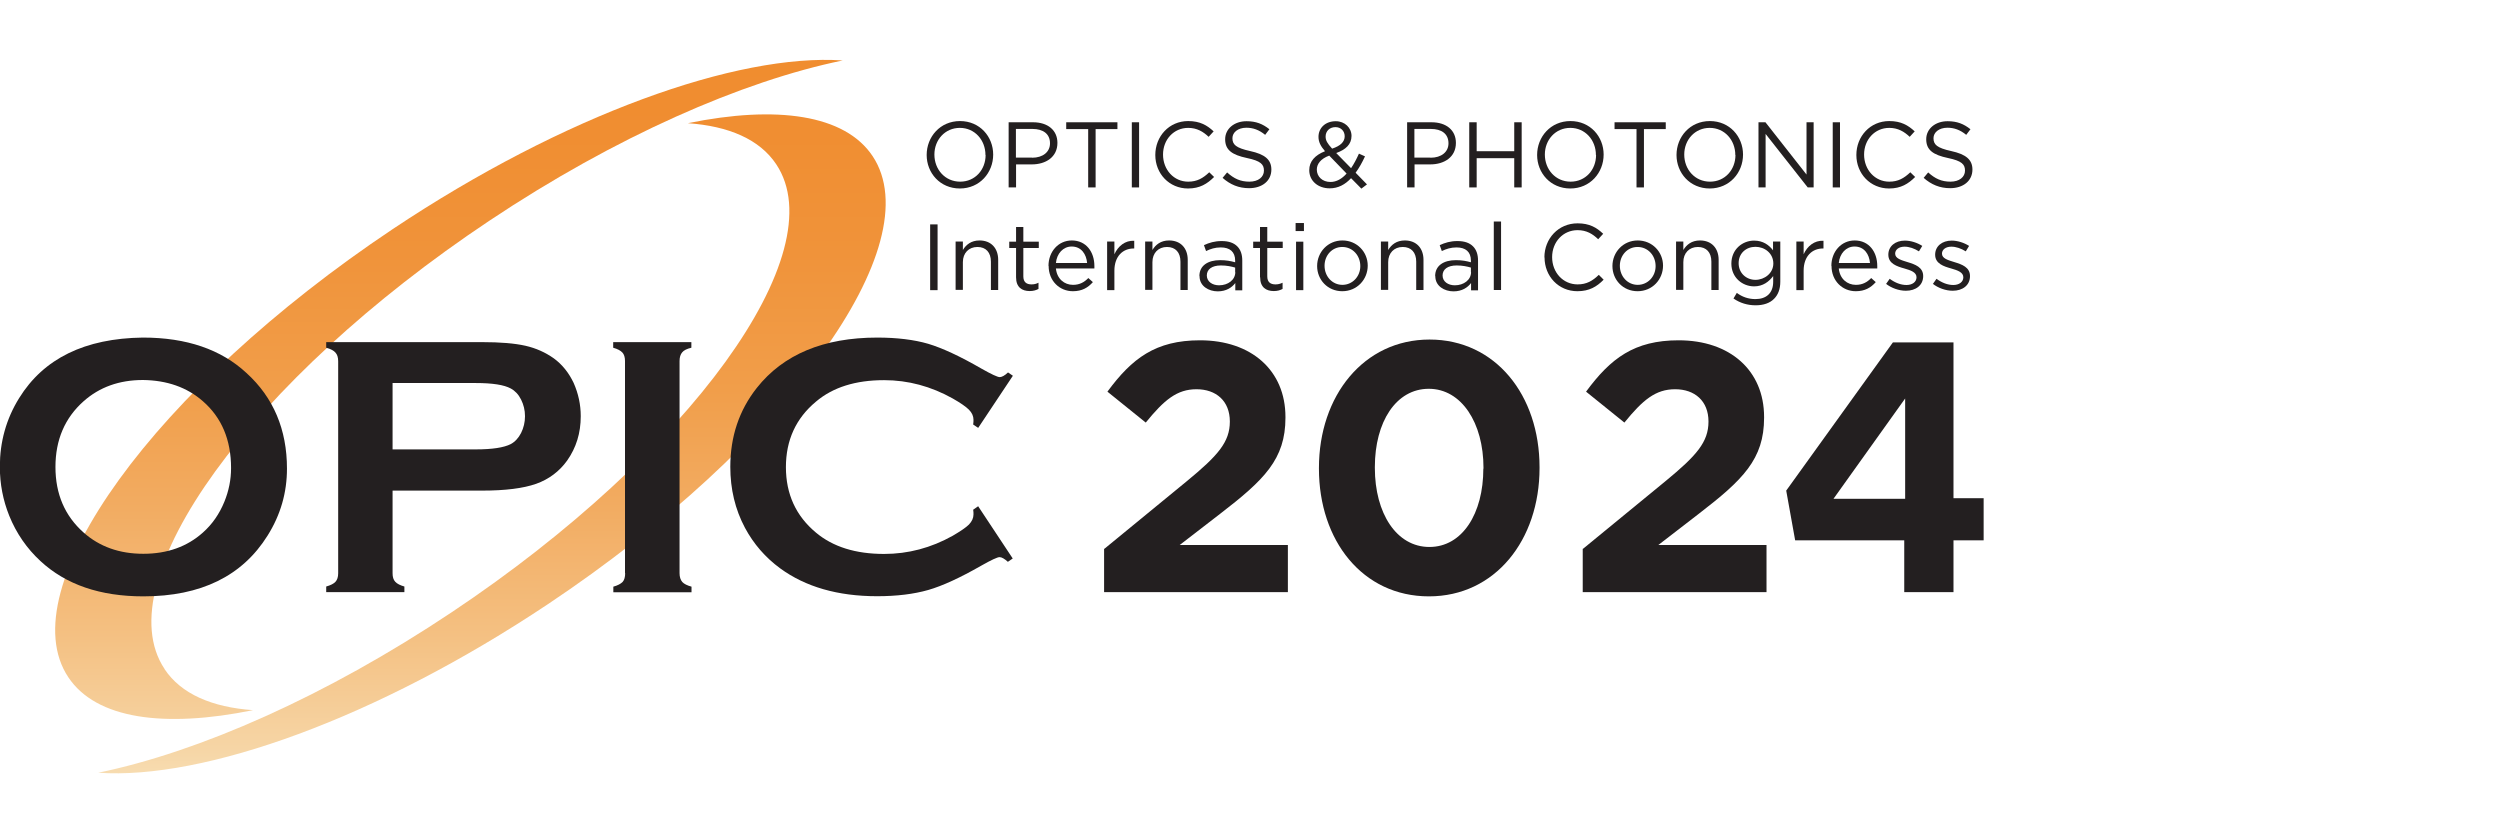 <?xml version="1.0" encoding="UTF-8"?><svg id="d" xmlns="http://www.w3.org/2000/svg" width="165" height="55" xmlns:xlink="http://www.w3.org/1999/xlink" viewBox="0 0 165 55"><defs><linearGradient id="e" x1="31.04" y1="51.04" x2="31.04" y2="-5.22" gradientUnits="userSpaceOnUse"><stop offset="0" stop-color="#f7dcb0"/><stop offset=".03" stop-color="#f6d5a5"/><stop offset=".17" stop-color="#f4bf80"/><stop offset=".31" stop-color="#f2ac62"/><stop offset=".45" stop-color="#f19e4a"/><stop offset=".61" stop-color="#f0933a"/><stop offset=".78" stop-color="#f08d30"/><stop offset="1" stop-color="#f08c2d"/></linearGradient></defs><path d="m10.86,44.15c-3.9-5.84,5.69-19.08,21.42-29.57,8.33-5.56,16.72-9.23,23.34-10.59-6.96-.48-18.38,3.58-29.7,11.13C10.2,25.62.61,38.86,4.51,44.7c1.83,2.75,6.32,3.37,12.19,2.17-2.71-.19-4.75-1.07-5.84-2.71Z" fill="url(#e)"/><path d="m45.39,8.13c2.71.19,4.75,1.07,5.84,2.71,3.9,5.84-5.69,19.08-21.42,29.57-8.33,5.56-16.71,9.23-23.33,10.59,6.96.49,18.37-3.58,29.69-11.13,15.72-10.49,25.31-23.73,21.42-29.57-1.83-2.74-6.32-3.37-12.19-2.17Z" fill="url(#e)"/><path d="m9.44,22.28c2.87,0,5.15.78,6.83,2.34,1.78,1.62,2.67,3.73,2.67,6.31,0,1.58-.42,3.05-1.28,4.42-1.67,2.67-4.4,4.01-8.2,4.01-2.84,0-5.11-.77-6.79-2.33-.9-.83-1.59-1.83-2.06-2.99-.41-1.02-.62-2.1-.62-3.23,0-1.65.42-3.16,1.27-4.53,1.62-2.62,4.34-3.95,8.17-4Zm0,2.8c-1.57,0-2.87.47-3.92,1.4-1.24,1.1-1.86,2.55-1.86,4.34s.62,3.23,1.86,4.33c1.05.93,2.36,1.4,3.94,1.4s2.89-.47,3.93-1.4c.62-.55,1.09-1.23,1.42-2.04.29-.71.44-1.45.44-2.22,0-1.86-.62-3.33-1.86-4.41-1.05-.92-2.37-1.38-3.96-1.4Z" fill="#231f20"/><path d="m25.91,32.39v5.44c0,.25.05.43.18.57.12.13.32.23.6.31v.37h-5.16v-.37c.29-.08.5-.19.61-.31.12-.13.18-.32.18-.56v-14c0-.25-.06-.44-.18-.57-.11-.13-.31-.24-.61-.32v-.37h10.29c1.2,0,2.15.08,2.86.24.7.16,1.32.44,1.87.83.56.41.99.95,1.31,1.62.31.7.47,1.43.47,2.2,0,1.11-.3,2.08-.9,2.93-.51.71-1.2,1.23-2.04,1.53-.85.3-2.04.45-3.56.45h-5.91Zm0-2.73h5.49c1.09,0,1.86-.12,2.31-.35.28-.15.51-.4.68-.73.17-.34.26-.71.26-1.11s-.09-.76-.26-1.1c-.17-.34-.4-.58-.68-.73-.44-.24-1.21-.36-2.31-.36h-5.49v4.37Z" fill="#231f20"/><path d="m41.25,37.82v-14c0-.24-.06-.43-.17-.55-.12-.13-.32-.24-.61-.32v-.37h5.16v.37c-.3.07-.5.17-.61.31-.11.13-.17.32-.17.57v14c0,.24.06.44.18.58.12.13.32.23.61.31v.37h-5.16v-.37c.29-.08.49-.19.61-.31.12-.13.17-.33.17-.57Z" fill="#231f20"/><path d="m64.55,33.4l2.29,3.46-.32.22c-.22-.2-.41-.31-.55-.31s-.55.19-1.22.57c-1.38.79-2.55,1.33-3.49,1.6-.95.27-2.07.41-3.37.41-2.6,0-4.73-.62-6.4-1.84-.98-.72-1.75-1.61-2.32-2.67-.65-1.22-.97-2.56-.97-4.03,0-1.99.58-3.73,1.75-5.21,1.75-2.21,4.41-3.32,7.95-3.32,1.3,0,2.43.14,3.36.41.93.28,2.1.82,3.5,1.63.67.38,1.08.57,1.22.57s.33-.1.55-.31l.32.22-2.29,3.44-.33-.22c.02-.13.02-.24.02-.32,0-.23-.1-.46-.3-.66-.2-.2-.56-.45-1.07-.74-1.43-.8-2.94-1.21-4.53-1.21-1.88,0-3.38.47-4.5,1.42-1.32,1.1-1.98,2.54-1.98,4.32s.66,3.22,1.98,4.32c1.12.94,2.62,1.41,4.5,1.41,1.59,0,3.1-.4,4.53-1.2.51-.3.87-.54,1.07-.74.2-.21.3-.43.3-.67,0-.09,0-.19-.02-.31l.33-.23Z" fill="#231f20"/><path d="m72.89,36.22l5.45-4.47c2.04-1.68,2.83-2.57,2.83-3.93s-.91-2.13-2.2-2.13-2.13.7-3.35,2.2l-2.53-2.04c1.62-2.2,3.18-3.39,6.11-3.39,3.39,0,5.64,1.99,5.64,5.06v.05c0,2.74-1.4,4.1-4.31,6.34l-2.67,2.06h7.14v3.11h-12.13v-2.86Z" fill="#231f20"/><path d="m87.05,30.93v-.05c0-4.75,2.95-8.47,7.3-8.47s7.26,3.67,7.26,8.43v.05c0,4.75-2.93,8.47-7.3,8.47s-7.26-3.67-7.26-8.43Zm10.86,0v-.05c0-2.97-1.45-5.22-3.61-5.22s-3.56,2.18-3.56,5.17v.05c0,3,1.43,5.22,3.6,5.22s3.56-2.2,3.56-5.17Z" fill="#231f20"/><path d="m104.48,36.22l5.45-4.47c2.04-1.68,2.83-2.57,2.83-3.93s-.91-2.13-2.2-2.13-2.13.7-3.35,2.2l-2.53-2.04c1.62-2.2,3.18-3.39,6.11-3.39,3.39,0,5.64,1.99,5.64,5.06v.05c0,2.74-1.4,4.1-4.31,6.34l-2.67,2.06h7.14v3.11h-12.13v-2.86Z" fill="#231f20"/><path d="m125.69,35.66h-7.21l-.59-3.28,7.04-9.78h4v10.28h1.99v2.78h-1.99v3.42h-3.25v-3.42Zm.05-9.36l-4.73,6.62h4.73v-6.62Z" fill="#231f20"/><path d="m61.16,10.23h0c0-1.2.89-2.24,2.2-2.24s2.19,1.03,2.19,2.21h0c0,1.2-.89,2.24-2.2,2.24s-2.19-1.03-2.19-2.21Zm3.88,0h0c0-.99-.71-1.79-1.69-1.79s-1.68.79-1.68,1.76h0c0,.99.71,1.79,1.7,1.79s1.68-.79,1.68-1.76Z" fill="#231f20"/><path d="m66.57,8.07h1.61c.97,0,1.61.52,1.61,1.36h0c0,.94-.77,1.42-1.69,1.42h-1.04v1.52h-.49v-4.3Zm1.55,2.34c.71,0,1.18-.38,1.18-.95h0c0-.63-.46-.95-1.16-.95h-1.09v1.89h1.06Z" fill="#231f20"/><path d="m71.81,8.52h-1.44v-.45h3.38v.45h-1.44v3.85h-.49v-3.85Z" fill="#231f20"/><path d="m74.7,8.07h.48v4.3h-.48v-4.3Z" fill="#231f20"/><path d="m76.25,10.23h0c0-1.23.91-2.24,2.17-2.24.78,0,1.25.28,1.68.68l-.33.36c-.36-.34-.77-.59-1.35-.59-.95,0-1.66.77-1.66,1.76h0c0,1.01.72,1.79,1.66,1.79.59,0,.98-.23,1.39-.62l.32.31c-.45.45-.94.76-1.72.76-1.24,0-2.16-.98-2.16-2.21Z" fill="#231f20"/><path d="m80.69,11.74l.3-.36c.45.41.88.61,1.47.61s.96-.31.96-.73h0c0-.41-.21-.64-1.12-.83-.99-.21-1.44-.53-1.44-1.24h0c0-.69.6-1.19,1.41-1.19.63,0,1.07.18,1.51.53l-.28.37c-.4-.33-.8-.47-1.24-.47-.56,0-.92.31-.92.69h0c0,.42.22.64,1.17.85.96.21,1.4.56,1.4,1.22h0c0,.75-.61,1.23-1.47,1.23-.68,0-1.24-.23-1.76-.69Z" fill="#231f20"/><path d="m89.17,11.76c-.39.42-.85.67-1.41.67-.77,0-1.35-.49-1.35-1.2h0c0-.58.38-.99,1.04-1.25-.29-.34-.43-.61-.43-.95h0c0-.58.45-1.03,1.14-1.03.6,0,1.04.44,1.04.97h0c0,.56-.39.91-1.01,1.13l.98,1c.19-.28.36-.6.52-.96l.4.18c-.19.41-.39.77-.62,1.08l.75.77-.37.28-.68-.69Zm-.29-.3l-1.15-1.19c-.57.21-.82.56-.82.92h0c0,.47.37.82.9.82.4,0,.76-.21,1.07-.56Zm-.13-2.46h0c0-.36-.26-.61-.61-.61-.39,0-.65.27-.65.62h0c0,.26.11.45.43.8.55-.18.83-.45.83-.82Z" fill="#231f20"/><path d="m92.87,8.07h1.61c.97,0,1.61.52,1.61,1.36h0c0,.94-.77,1.42-1.69,1.42h-1.04v1.52h-.49v-4.3Zm1.55,2.34c.71,0,1.18-.38,1.18-.95h0c0-.63-.46-.95-1.16-.95h-1.09v1.89h1.06Z" fill="#231f20"/><path d="m96.97,8.07h.49v1.91h2.48v-1.91h.49v4.3h-.49v-1.93h-2.48v1.93h-.49v-4.3Z" fill="#231f20"/><path d="m101.45,10.23h0c0-1.2.89-2.24,2.2-2.24s2.19,1.03,2.19,2.21h0c0,1.2-.89,2.24-2.2,2.24s-2.19-1.03-2.19-2.21Zm3.88,0h0c0-.99-.71-1.79-1.69-1.79s-1.68.79-1.68,1.76h0c0,.99.71,1.79,1.7,1.79s1.68-.79,1.68-1.76Z" fill="#231f20"/><path d="m108,8.52h-1.44v-.45h3.38v.45h-1.44v3.85h-.49v-3.85Z" fill="#231f20"/><path d="m110.65,10.23h0c0-1.2.89-2.24,2.2-2.24s2.19,1.03,2.19,2.21h0c0,1.2-.89,2.24-2.2,2.24s-2.19-1.03-2.19-2.21Zm3.88,0h0c0-.99-.71-1.79-1.69-1.79s-1.68.79-1.68,1.76h0c0,.99.71,1.79,1.7,1.79s1.68-.79,1.68-1.76Z" fill="#231f20"/><path d="m116.07,8.07h.45l2.71,3.45v-3.45h.47v4.3h-.39l-2.78-3.53v3.53h-.47v-4.3Z" fill="#231f20"/><path d="m120.96,8.07h.48v4.3h-.48v-4.3Z" fill="#231f20"/><path d="m122.52,10.23h0c0-1.23.91-2.24,2.17-2.24.78,0,1.25.28,1.68.68l-.33.36c-.36-.34-.77-.59-1.35-.59-.95,0-1.66.77-1.66,1.76h0c0,1.01.72,1.79,1.66,1.79.59,0,.98-.23,1.39-.62l.32.31c-.45.45-.94.76-1.72.76-1.24,0-2.16-.98-2.16-2.21Z" fill="#231f20"/><path d="m126.96,11.74l.3-.36c.45.41.88.61,1.47.61s.96-.31.96-.73h0c0-.41-.21-.64-1.12-.83-.99-.21-1.44-.53-1.44-1.24h0c0-.69.6-1.19,1.41-1.19.63,0,1.07.18,1.51.53l-.28.37c-.4-.33-.8-.47-1.24-.47-.56,0-.92.31-.92.69h0c0,.42.22.64,1.17.85.96.21,1.4.56,1.4,1.22h0c0,.75-.61,1.23-1.47,1.23-.68,0-1.24-.23-1.76-.69Z" fill="#231f20"/><path d="m61.39,14.81h.49v4.34h-.49v-4.34Z" fill="#231f20"/><path d="m63.07,15.94h.48v.56c.21-.35.55-.63,1.1-.63.77,0,1.23.52,1.23,1.28v1.99h-.48v-1.87c0-.6-.32-.97-.89-.97s-.96.4-.96,1v1.83h-.48v-3.2Z" fill="#231f20"/><path d="m67.06,18.3v-1.93h-.45v-.42h.45v-.97h.48v.97h1.02v.42h-1.02v1.87c0,.39.22.53.54.53.16,0,.3-.03.46-.11v.41c-.17.09-.35.14-.58.14-.51,0-.9-.25-.9-.91Z" fill="#231f20"/><path d="m69.2,17.55h0c0-.94.65-1.68,1.54-1.68.95,0,1.49.76,1.49,1.69,0,.06,0,.1,0,.16h-2.54c.07.69.56,1.08,1.13,1.08.44,0,.75-.18,1.01-.45l.3.27c-.32.36-.71.6-1.32.6-.88,0-1.6-.68-1.6-1.67Zm2.55-.19c-.05-.58-.38-1.09-1.02-1.09-.56,0-.98.46-1.04,1.09h2.06Z" fill="#231f20"/><path d="m73.07,15.94h.48v.84c.24-.53.7-.92,1.31-.89v.51h-.04c-.7,0-1.27.5-1.27,1.47v1.28h-.48v-3.2Z" fill="#231f20"/><path d="m75.58,15.94h.48v.56c.21-.35.55-.63,1.1-.63.77,0,1.23.52,1.23,1.28v1.99h-.48v-1.87c0-.6-.32-.97-.89-.97s-.96.4-.96,1v1.83h-.48v-3.2Z" fill="#231f20"/><path d="m79.16,18.22h0c0-.69.56-1.05,1.37-1.05.41,0,.7.06.99.14v-.11c0-.58-.35-.87-.95-.87-.38,0-.68.1-.97.24l-.14-.39c.35-.16.7-.27,1.17-.27s.8.12,1.03.35c.22.22.33.53.33.94v1.96h-.46v-.48c-.22.29-.59.55-1.16.55-.59,0-1.2-.34-1.2-1Zm2.36-.25v-.31c-.24-.07-.55-.14-.94-.14-.6,0-.93.26-.93.66h0c0,.41.37.65.81.65.59,0,1.07-.36,1.07-.87Z" fill="#231f20"/><path d="m83.16,18.3v-1.93h-.45v-.42h.45v-.97h.48v.97h1.02v.42h-1.02v1.87c0,.39.22.53.54.53.16,0,.3-.03.47-.11v.41c-.17.09-.35.14-.58.14-.51,0-.9-.25-.9-.91Z" fill="#231f20"/><path d="m85.51,14.72h.55v.53h-.55v-.53Zm.03,1.23h.48v3.2h-.48v-3.2Z" fill="#231f20"/><path d="m86.93,17.56h0c0-.92.71-1.69,1.67-1.69s1.67.76,1.67,1.66h0c0,.92-.71,1.69-1.68,1.69s-1.66-.76-1.66-1.66Zm2.85,0h0c0-.7-.51-1.26-1.19-1.26s-1.17.56-1.17,1.24h0c0,.7.51,1.26,1.18,1.26s1.18-.56,1.18-1.23Z" fill="#231f20"/><path d="m91.14,15.94h.48v.56c.21-.35.55-.63,1.1-.63.77,0,1.23.52,1.23,1.28v1.99h-.48v-1.87c0-.6-.32-.97-.89-.97s-.96.4-.96,1v1.83h-.48v-3.2Z" fill="#231f20"/><path d="m94.72,18.22h0c0-.69.56-1.05,1.37-1.05.41,0,.7.06.99.14v-.11c0-.58-.35-.87-.95-.87-.38,0-.68.1-.97.24l-.14-.39c.35-.16.7-.27,1.17-.27s.8.12,1.03.35c.22.22.33.53.33.94v1.96h-.46v-.48c-.22.29-.59.55-1.16.55-.59,0-1.2-.34-1.2-1Zm2.36-.25v-.31c-.24-.07-.55-.14-.94-.14-.6,0-.93.26-.93.66h0c0,.41.37.65.81.65.59,0,1.07-.36,1.07-.87Z" fill="#231f20"/><path d="m98.59,14.62h.48v4.52h-.48v-4.52Z" fill="#231f20"/><path d="m101.93,16.99h0c0-1.24.92-2.25,2.19-2.25.79,0,1.26.28,1.69.69l-.33.36c-.36-.35-.77-.6-1.36-.6-.96,0-1.68.78-1.68,1.78h0c0,1.02.73,1.8,1.68,1.8.59,0,.99-.23,1.4-.63l.32.32c-.45.46-.95.76-1.73.76-1.25,0-2.17-.99-2.17-2.23Z" fill="#231f20"/><path d="m106.42,17.56h0c0-.92.71-1.69,1.67-1.69s1.67.76,1.67,1.66h0c0,.92-.71,1.69-1.68,1.69s-1.66-.76-1.66-1.66Zm2.85,0h0c0-.7-.51-1.26-1.19-1.26s-1.17.56-1.17,1.24h0c0,.7.51,1.26,1.18,1.26s1.18-.56,1.18-1.23Z" fill="#231f20"/><path d="m110.62,15.94h.48v.56c.21-.35.55-.63,1.1-.63.77,0,1.23.52,1.23,1.28v1.99h-.48v-1.87c0-.6-.32-.97-.89-.97s-.96.4-.96,1v1.83h-.48v-3.2Z" fill="#231f20"/><path d="m114.41,19.7l.22-.37c.36.27.77.41,1.23.41.71,0,1.17-.39,1.17-1.14v-.38c-.28.37-.67.68-1.26.68-.77,0-1.5-.58-1.5-1.5h0c0-.95.74-1.52,1.5-1.52.6,0,.99.3,1.25.64v-.58h.48v2.65c0,.5-.15.87-.41,1.13-.28.29-.71.43-1.22.43-.53,0-1.03-.15-1.46-.45Zm2.63-2.31h0c0-.67-.57-1.1-1.18-1.1s-1.11.42-1.11,1.08h0c0,.66.51,1.1,1.11,1.1s1.18-.44,1.18-1.08Z" fill="#231f20"/><path d="m118.56,15.94h.48v.84c.24-.53.7-.92,1.31-.89v.51h-.04c-.7,0-1.27.5-1.27,1.47v1.28h-.48v-3.2Z" fill="#231f20"/><path d="m120.87,17.55h0c0-.94.65-1.68,1.54-1.68.95,0,1.49.76,1.49,1.69,0,.06,0,.1,0,.16h-2.54c.07.69.56,1.08,1.13,1.08.44,0,.75-.18,1.01-.45l.3.27c-.32.36-.71.6-1.32.6-.88,0-1.6-.68-1.6-1.67Zm2.55-.19c-.05-.58-.38-1.09-1.02-1.09-.56,0-.98.46-1.04,1.09h2.06Z" fill="#231f20"/><path d="m124.48,18.74l.24-.34c.35.26.73.41,1.11.41s.66-.2.66-.51h0c0-.33-.38-.46-.8-.58-.5-.14-1.06-.32-1.06-.91h0c0-.56.46-.93,1.09-.93.39,0,.82.14,1.15.35l-.22.36c-.3-.19-.64-.31-.95-.31-.38,0-.62.2-.62.46h0c0,.32.4.43.82.56.5.15,1.03.34,1.03.92h0c0,.62-.5.97-1.14.97-.46,0-.97-.18-1.33-.47Z" fill="#231f20"/><path d="m127.57,18.74l.24-.34c.35.26.73.41,1.11.41s.66-.2.66-.51h0c0-.33-.38-.46-.8-.58-.5-.14-1.06-.32-1.06-.91h0c0-.56.46-.93,1.09-.93.39,0,.82.14,1.15.35l-.22.36c-.3-.19-.64-.31-.95-.31-.38,0-.62.2-.62.46h0c0,.32.4.43.82.56.5.15,1.03.34,1.03.92h0c0,.62-.5.97-1.14.97-.46,0-.97-.18-1.33-.47Z" fill="#231f20"/></svg>